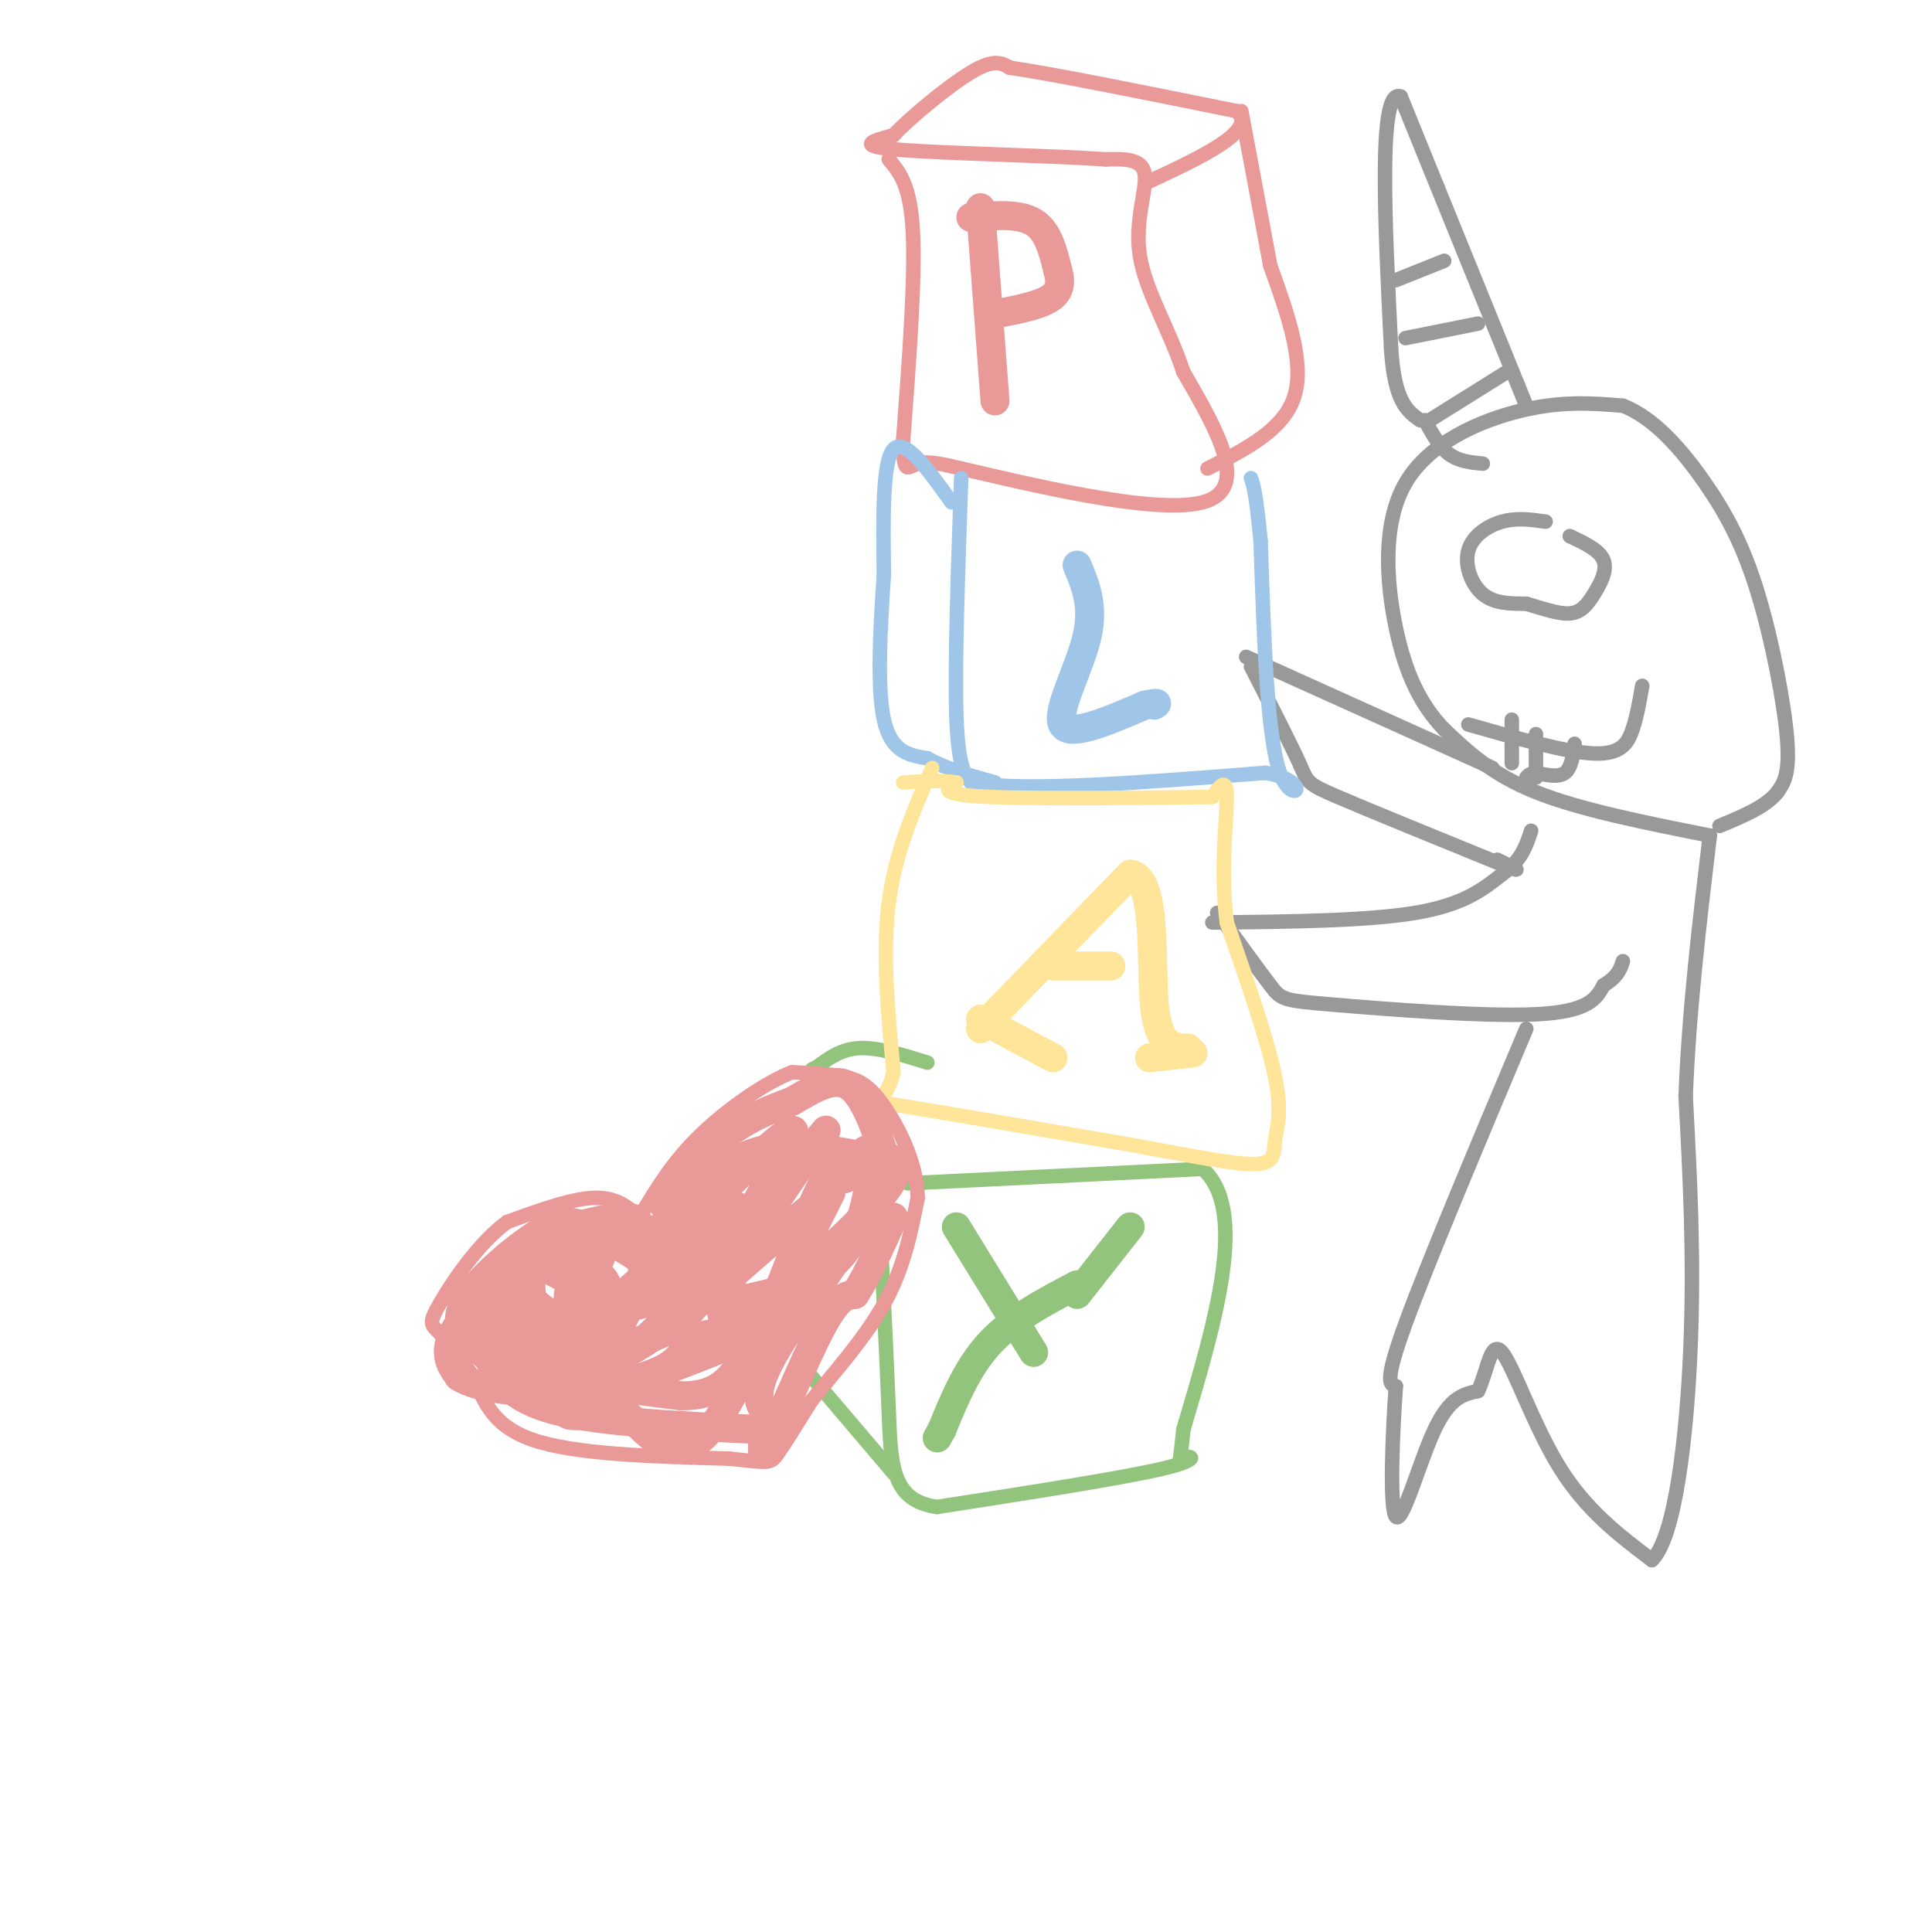 <svg viewBox='0 0 400 400' version='1.1' xmlns='http://www.w3.org/2000/svg' xmlns:xlink='http://www.w3.org/1999/xlink'><g fill='none' stroke='#999999' stroke-width='3' stroke-linecap='round' stroke-linejoin='round'><path d='M251,191c16.000,-0.167 32.000,-0.333 42,-2c10.000,-1.667 14.000,-4.833 18,-8'/><path d='M311,181c4.000,-2.833 5.000,-5.917 6,-9'/><path d='M252,189c4.345,5.982 8.690,11.964 11,15c2.310,3.036 2.583,3.125 13,4c10.417,0.875 30.976,2.536 42,2c11.024,-0.536 12.512,-3.268 14,-6'/><path d='M332,204c3.000,-1.833 3.500,-3.417 4,-5'/><path d='M316,213c-10.250,24.333 -20.500,48.667 -25,61c-4.500,12.333 -3.250,12.667 -2,13'/><path d='M289,287c-0.679,9.095 -1.375,25.333 0,27c1.375,1.667 4.821,-11.238 8,-18c3.179,-6.762 6.089,-7.381 9,-8'/><path d='M306,288c2.036,-4.250 2.625,-10.875 5,-8c2.375,2.875 6.536,15.250 12,24c5.464,8.750 12.232,13.875 19,19'/><path d='M342,323c4.778,-4.511 7.222,-25.289 8,-44c0.778,-18.711 -0.111,-35.356 -1,-52'/><path d='M349,227c0.667,-17.667 2.833,-35.833 5,-54'/><path d='M354,173c-13.417,-2.667 -26.833,-5.333 -36,-9c-9.167,-3.667 -14.083,-8.333 -19,-13'/><path d='M299,151c-5.010,-5.185 -8.033,-11.648 -10,-21c-1.967,-9.352 -2.876,-21.595 2,-30c4.876,-8.405 15.536,-12.973 24,-15c8.464,-2.027 14.732,-1.514 21,-1'/><path d='M336,84c6.534,2.518 12.370,9.314 17,16c4.630,6.686 8.054,13.262 11,23c2.946,9.738 5.413,22.640 6,30c0.587,7.360 -0.707,9.180 -2,11'/><path d='M368,164c-2.333,3.000 -7.167,5.000 -12,7'/><path d='M309,159c0.000,0.000 -51.000,-23.000 -51,-23'/><path d='M259,138c4.089,7.978 8.178,15.956 10,20c1.822,4.044 1.378,4.156 8,7c6.622,2.844 20.311,8.422 34,14'/><path d='M311,179c5.500,2.167 2.250,0.583 -1,-1'/><path d='M316,84c0.000,0.000 -26.000,-64.000 -26,-64'/><path d='M290,20c-4.667,-2.000 -3.333,25.000 -2,52'/><path d='M288,72c0.667,11.167 3.333,13.083 6,15'/><path d='M320,108c-2.976,-0.423 -5.952,-0.845 -9,0c-3.048,0.845 -6.167,2.958 -7,6c-0.833,3.042 0.619,7.012 3,9c2.381,1.988 5.690,1.994 9,2'/><path d='M316,125c3.182,0.909 6.636,2.182 9,2c2.364,-0.182 3.636,-1.818 5,-4c1.364,-2.182 2.818,-4.909 2,-7c-0.818,-2.091 -3.909,-3.545 -7,-5'/><path d='M304,150c10.133,2.889 20.267,5.778 26,6c5.733,0.222 7.067,-2.222 8,-5c0.933,-2.778 1.467,-5.889 2,-9'/><path d='M326,154c-0.333,2.500 -0.667,5.000 -2,6c-1.333,1.000 -3.667,0.500 -6,0'/><path d='M318,160c-1.333,0.167 -1.667,0.583 -2,1'/><path d='M318,152c0.000,0.000 0.000,9.000 0,9'/><path d='M313,149c0.000,0.000 0.000,9.000 0,9'/><path d='M289,58c0.000,0.000 10.000,-4.000 10,-4'/><path d='M291,70c0.000,0.000 15.000,-3.000 15,-3'/><path d='M296,87c0.000,0.000 16.000,-10.000 16,-10'/><path d='M295,87c1.500,2.750 3.000,5.500 5,7c2.000,1.500 4.500,1.750 7,2'/></g>
<g fill='none' stroke='#ea9999' stroke-width='3' stroke-linecap='round' stroke-linejoin='round'><path d='M184,33c2.250,2.667 4.500,5.333 5,15c0.500,9.667 -0.750,26.333 -2,43'/><path d='M187,91c-0.044,7.756 0.844,5.644 3,5c2.156,-0.644 5.578,0.178 9,1'/><path d='M199,97c12.689,2.911 39.911,9.689 50,7c10.089,-2.689 3.044,-14.844 -4,-27'/><path d='M245,77c-2.810,-8.631 -7.833,-16.708 -9,-24c-1.167,-7.292 1.524,-13.798 1,-17c-0.524,-3.202 -4.262,-3.101 -8,-3'/><path d='M229,33c-10.756,-0.778 -33.644,-1.222 -43,-2c-9.356,-0.778 -5.178,-1.889 -1,-3'/><path d='M185,28c3.044,-3.311 11.156,-10.089 16,-13c4.844,-2.911 6.422,-1.956 8,-1'/><path d='M209,14c9.167,1.333 28.083,5.167 47,9'/><path d='M256,23c4.667,4.000 -7.167,9.500 -19,15'/><path d='M250,97c7.917,-4.000 15.833,-8.000 18,-15c2.167,-7.000 -1.417,-17.000 -5,-27'/><path d='M263,55c-1.833,-9.833 -3.917,-20.917 -6,-32'/></g>
<g fill='none' stroke='#9fc5e8' stroke-width='3' stroke-linecap='round' stroke-linejoin='round'><path d='M199,99c-0.667,19.250 -1.333,38.500 -1,49c0.333,10.500 1.667,12.250 3,14'/><path d='M201,162c10.667,2.000 35.833,0.000 61,-2'/><path d='M262,160c10.333,1.822 5.667,7.378 3,0c-2.667,-7.378 -3.333,-27.689 -4,-48'/><path d='M261,112c-1.000,-10.167 -1.500,-11.583 -2,-13'/><path d='M197,104c-4.833,-6.750 -9.667,-13.500 -12,-11c-2.333,2.500 -2.167,14.250 -2,26'/><path d='M183,119c-0.711,10.356 -1.489,23.244 0,30c1.489,6.756 5.244,7.378 9,8'/><path d='M192,157c3.833,2.167 8.917,3.583 14,5'/></g>
<g fill='none' stroke='#93c47d' stroke-width='3' stroke-linecap='round' stroke-linejoin='round'><path d='M188,245c0.000,0.000 61.000,-3.000 61,-3'/><path d='M249,242c9.500,8.500 2.750,31.250 -4,54'/><path d='M245,296c-0.940,9.690 -1.292,6.917 0,6c1.292,-0.917 4.226,0.024 -4,2c-8.226,1.976 -27.613,4.988 -47,8'/><path d='M194,312c-9.444,-1.333 -9.556,-8.667 -10,-20c-0.444,-11.333 -1.222,-26.667 -2,-42'/><path d='M185,305c0.000,0.000 -17.000,-20.000 -17,-20'/><path d='M192,220c-5.083,-1.583 -10.167,-3.167 -14,-3c-3.833,0.167 -6.417,2.083 -9,4'/><path d='M169,221c-1.500,0.667 -0.750,0.333 0,0'/></g>
<g fill='none' stroke='#ffe599' stroke-width='3' stroke-linecap='round' stroke-linejoin='round'><path d='M193,159c-3.833,8.750 -7.667,17.500 -9,28c-1.333,10.500 -0.167,22.750 1,35'/><path d='M185,222c-1.489,6.644 -5.711,5.756 2,7c7.711,1.244 27.356,4.622 47,8'/><path d='M234,237c12.949,2.341 21.821,4.195 26,4c4.179,-0.195 3.663,-2.437 4,-5c0.337,-2.563 1.525,-5.447 0,-13c-1.525,-7.553 -5.762,-19.777 -10,-32'/><path d='M254,191c-1.422,-10.756 0.022,-21.644 0,-26c-0.022,-4.356 -1.511,-2.178 -3,0'/><path d='M251,165c-10.378,0.133 -34.822,0.467 -46,0c-11.178,-0.467 -9.089,-1.733 -7,-3'/><path d='M198,162c-3.000,-0.500 -7.000,-0.250 -11,0'/></g>
<g fill='none' stroke='#ea9999' stroke-width='3' stroke-linecap='round' stroke-linejoin='round'><path d='M134,254c-2.583,-2.917 -5.167,-5.833 -10,-6c-4.833,-0.167 -11.917,2.417 -19,5'/><path d='M105,253c-6.024,4.369 -11.583,12.792 -14,17c-2.417,4.208 -1.690,4.202 0,6c1.690,1.798 4.345,5.399 7,9'/><path d='M98,285c1.933,4.111 3.267,9.889 12,13c8.733,3.111 24.867,3.556 41,4'/><path d='M151,302c8.289,0.889 8.511,1.111 10,-1c1.489,-2.111 4.244,-6.556 7,-11'/><path d='M168,290c4.111,-5.178 10.889,-12.622 15,-20c4.111,-7.378 5.556,-14.689 7,-22'/><path d='M190,248c-0.155,-7.357 -4.042,-14.750 -7,-19c-2.958,-4.250 -4.988,-5.357 -8,-6c-3.012,-0.643 -7.006,-0.821 -11,-1'/><path d='M164,222c-5.400,2.022 -13.400,7.578 -19,13c-5.600,5.422 -8.800,10.711 -12,16'/><path d='M133,251c-2.000,3.167 -1.000,3.083 0,3'/></g>
<g fill='none' stroke='#ea9999' stroke-width='6' stroke-linecap='round' stroke-linejoin='round'><path d='M137,259c-1.333,-0.622 -2.667,-1.244 0,-5c2.667,-3.756 9.333,-10.644 10,-12c0.667,-1.356 -4.667,2.822 -10,7'/><path d='M137,249c0.444,-1.444 6.556,-8.556 12,-13c5.444,-4.444 10.222,-6.222 15,-8'/><path d='M164,228c4.644,-2.667 8.756,-5.333 12,-3c3.244,2.333 5.622,9.667 8,17'/><path d='M184,242c-3.778,10.244 -17.222,27.356 -23,37c-5.778,9.644 -3.889,11.822 -2,14'/><path d='M159,293c-0.881,4.869 -2.083,10.042 0,6c2.083,-4.042 7.452,-17.298 11,-24c3.548,-6.702 5.274,-6.851 7,-7'/><path d='M177,268c2.500,-3.833 5.250,-9.917 8,-16'/><path d='M158,296c-16.750,-0.750 -33.500,-1.500 -43,-4c-9.500,-2.500 -11.750,-6.750 -14,-11'/><path d='M101,281c-4.155,-3.310 -7.542,-6.083 -5,-11c2.542,-4.917 11.012,-11.976 16,-15c4.988,-3.024 6.494,-2.012 8,-1'/><path d='M120,254c3.500,1.000 8.250,4.000 13,7'/><path d='M133,263c6.333,-9.500 12.667,-19.000 20,-23c7.333,-4.000 15.667,-2.500 24,-1'/><path d='M177,239c6.871,-0.081 12.048,0.215 6,8c-6.048,7.785 -23.321,23.057 -30,26c-6.679,2.943 -2.766,-6.445 2,-15c4.766,-8.555 10.383,-16.278 16,-24'/><path d='M171,234c-4.560,5.107 -23.958,29.875 -34,40c-10.042,10.125 -10.726,5.607 -12,3c-1.274,-2.607 -3.137,-3.304 -5,-4'/><path d='M120,273c-1.598,-1.652 -3.094,-3.782 -2,-6c1.094,-2.218 4.778,-4.522 6,-6c1.222,-1.478 -0.017,-2.129 -3,-2c-2.983,0.129 -7.709,1.037 -11,3c-3.291,1.963 -5.145,4.982 -7,8'/><path d='M103,270c-1.488,2.476 -1.708,4.667 -2,6c-0.292,1.333 -0.655,1.810 4,2c4.655,0.190 14.327,0.095 24,0'/><path d='M129,278c6.464,-0.595 10.625,-2.083 16,-9c5.375,-6.917 11.964,-19.262 8,-19c-3.964,0.262 -18.482,13.131 -33,26'/><path d='M120,276c-6.780,4.689 -7.230,3.411 -9,1c-1.770,-2.411 -4.861,-5.957 -7,-5c-2.139,0.957 -3.325,6.416 3,10c6.325,3.584 20.163,5.292 34,7'/><path d='M141,289c7.911,0.022 10.689,-3.422 15,-11c4.311,-7.578 10.156,-19.289 16,-31'/><path d='M172,247c-6.185,3.367 -29.648,27.284 -44,34c-14.352,6.716 -19.595,-3.769 -22,-10c-2.405,-6.231 -1.973,-8.209 1,-9c2.973,-0.791 8.486,-0.396 14,0'/><path d='M121,262c3.828,1.365 6.397,4.778 4,8c-2.397,3.222 -9.761,6.252 -13,3c-3.239,-3.252 -2.354,-12.786 0,-17c2.354,-4.214 6.177,-3.107 10,-2'/><path d='M122,254c3.464,0.131 7.125,1.458 9,1c1.875,-0.458 1.964,-2.702 -1,-3c-2.964,-0.298 -8.982,1.351 -15,3'/><path d='M115,255c-6.778,4.200 -16.222,13.200 -20,19c-3.778,5.800 -1.889,8.400 0,11'/><path d='M95,285c3.764,2.592 13.174,3.571 22,3c8.826,-0.571 17.069,-2.692 21,-5c3.931,-2.308 3.552,-4.802 6,-6c2.448,-1.198 7.724,-1.099 13,-1'/><path d='M157,276c-5.810,2.833 -26.833,10.417 -35,14c-8.167,3.583 -3.476,3.167 0,3c3.476,-0.167 5.738,-0.083 8,0'/><path d='M130,293c3.917,3.345 9.708,11.708 17,3c7.292,-8.708 16.083,-34.488 21,-46c4.917,-11.512 5.958,-8.756 7,-6'/><path d='M175,244c2.262,-3.131 4.417,-7.958 5,-5c0.583,2.958 -0.405,13.702 -5,20c-4.595,6.298 -12.798,8.149 -21,10'/><path d='M154,269c-4.177,-0.354 -4.120,-6.239 0,-15c4.120,-8.761 12.301,-20.397 10,-20c-2.301,0.397 -15.086,12.828 -23,22c-7.914,9.172 -10.957,15.086 -14,21'/><path d='M127,277c-0.766,-0.101 4.320,-10.853 10,-19c5.680,-8.147 11.956,-13.689 13,-12c1.044,1.689 -3.142,10.609 -7,16c-3.858,5.391 -7.388,7.255 -10,8c-2.612,0.745 -4.306,0.373 -6,0'/><path d='M127,270c-5.369,-2.571 -15.792,-9.000 -20,-10c-4.208,-1.000 -2.202,3.429 1,7c3.202,3.571 7.601,6.286 12,9'/><path d='M120,276c2.333,2.333 2.167,3.667 2,5'/><path d='M203,43c0.000,0.000 3.000,40.000 3,40'/><path d='M201,45c5.000,-0.417 10.000,-0.833 13,1c3.000,1.833 4.000,5.917 5,10'/><path d='M219,56c0.822,2.756 0.378,4.644 -2,6c-2.378,1.356 -6.689,2.178 -11,3'/></g>
<g fill='none' stroke='#9fc5e8' stroke-width='6' stroke-linecap='round' stroke-linejoin='round'><path d='M223,117c1.778,4.244 3.556,8.489 2,15c-1.556,6.511 -6.444,15.289 -5,18c1.444,2.711 9.222,-0.644 17,-4'/><path d='M237,146c3.167,-0.667 2.583,-0.333 2,0'/></g>
<g fill='none' stroke='#ffe599' stroke-width='6' stroke-linecap='round' stroke-linejoin='round'><path d='M203,213c0.000,0.000 31.000,-32.000 31,-32'/><path d='M234,181c5.622,0.622 4.178,18.178 5,27c0.822,8.822 3.911,8.911 7,9'/><path d='M238,219c0.000,0.000 9.000,-1.000 9,-1'/><path d='M218,200c0.000,0.000 12.000,0.000 12,0'/><path d='M203,211c0.000,0.000 15.000,8.000 15,8'/></g>
<g fill='none' stroke='#93c47d' stroke-width='6' stroke-linecap='round' stroke-linejoin='round'><path d='M198,254c0.000,0.000 16.000,26.000 16,26'/><path d='M223,266c-6.667,3.500 -13.333,7.000 -18,12c-4.667,5.000 -7.333,11.500 -10,18'/><path d='M195,296c-1.667,3.000 -0.833,1.500 0,0'/><path d='M234,254c0.000,0.000 -11.000,14.000 -11,14'/></g>
</svg>